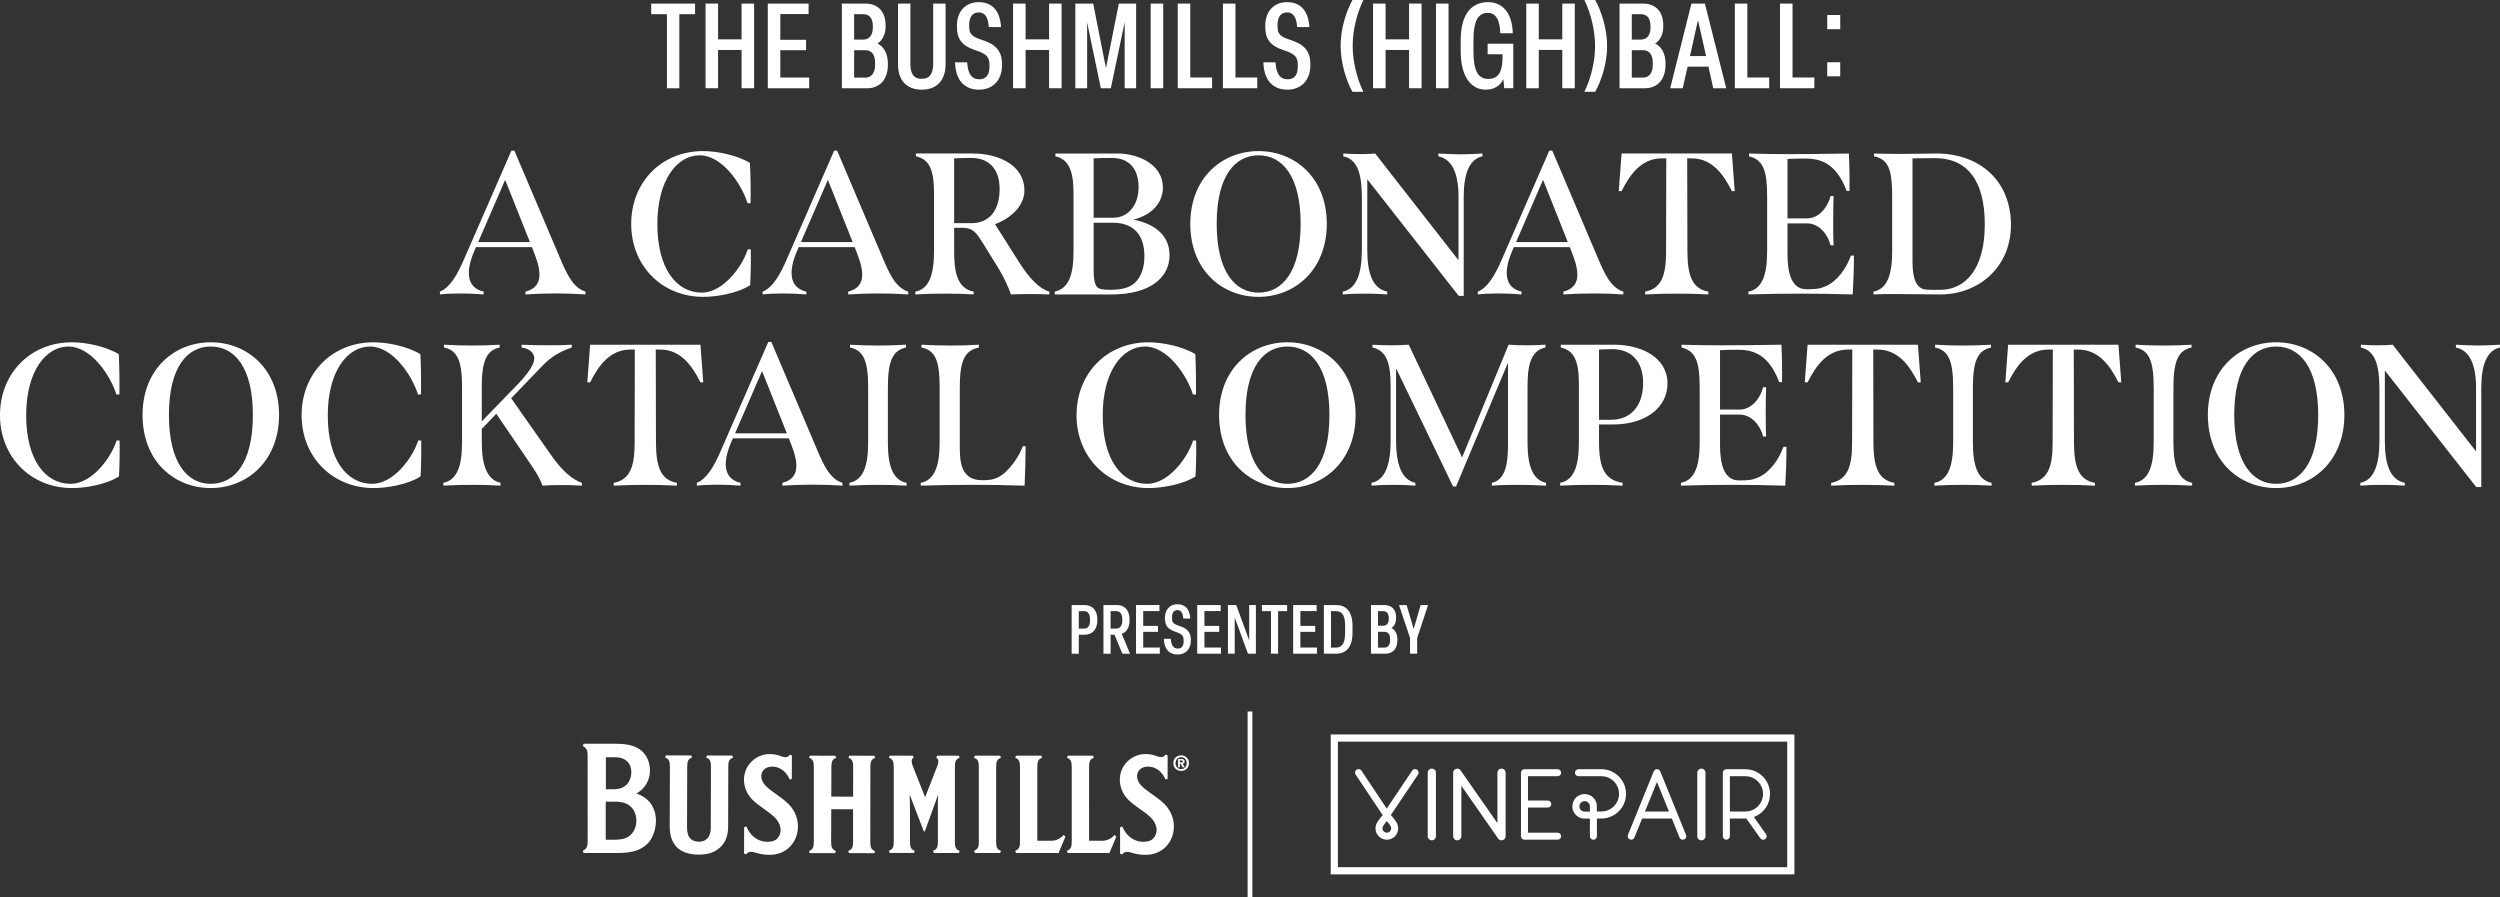 <?xml version="1.0" encoding="UTF-8"?>
<svg id="Layer_1" data-name="Layer 1" xmlns="http://www.w3.org/2000/svg" viewBox="0 0 2096.64 752.54">
  <rect x="0" y="0" width="2096.64" height="752.54" fill="#333333" stroke="none"/>
  <defs>
    <style>
      .cls-1 {
        fill: #fff;
      }

      .cls-2 {
        stroke: #fff;
        stroke-miterlimit: 10;
        stroke-width: 4px;
      }
    </style>
  </defs>
  <g>
    <path class="cls-1" d="M491.02,244.57v2.36c-7.26-.51-16.04-.84-24.99-.84s-17.56.34-25.33.84v-2.36c14.35-3.71,13.85-15.7,7.43-32.08l-2.03-5.23h-46.94l-1.52,3.54c-7.09,16.55-6.59,30.39,7.94,33.77v2.36c-5.91-.51-13-.84-19.76-.84s-12.83.34-16.88.84v-2.36c8.1-3.21,14.35-13.34,20.6-28.03l39.34-90.17h2.53l38.16,89.83c5.57,13.17,10.81,24.99,21.44,28.37ZM444.42,203.03l-20.77-52.18-22.63,52.18h43.4Z"/>
    <path class="cls-1" d="M529.35,187.84c0-35.12,25.5-61.13,60.28-61.13,11.48,0,28.2,3.21,39.34,9.96.51,11.14.68,22.46.51,33.77h-2.53c-5.07-16.21-21.28-40.19-40.19-40.19s-35.46,20.6-35.46,57.75,15.87,57.41,37.32,57.41c17.05,0,33.26-20.26,38.5-36.3h2.53c.17,9.96,0,20.09-.51,30.06-11.14,7.09-28.54,9.79-39.34,9.79-34.45,0-60.45-25.84-60.45-61.12Z"/>
    <path class="cls-1" d="M761.69,244.57v2.36c-7.26-.51-16.04-.84-24.99-.84s-17.56.34-25.33.84v-2.36c14.35-3.71,13.85-15.7,7.43-32.08l-2.03-5.23h-46.94l-1.52,3.54c-7.09,16.55-6.59,30.39,7.94,33.77v2.36c-5.91-.51-13-.84-19.76-.84s-12.83.34-16.88.84v-2.36c8.1-3.21,14.35-13.34,20.6-28.03l39.34-90.17h2.53l38.16,89.83c5.57,13.17,10.81,24.99,21.44,28.37ZM715.09,203.03l-20.77-52.18-22.63,52.18h43.4Z"/>
    <path class="cls-1" d="M880.06,244.57v2.36c-5.4-.17-10.47-.34-16.21-.34s-11.14.17-16.04.34c-1.69-5.4-6.58-15.7-9.96-21.11l-12.83-20.77c-5.91-9.46-8.61-13.85-17.39-14.02h-7.43v19.76c0,15.2,1.69,31.07,16.38,33.77v2.36c-8.1-.51-16.21-.67-24.31-.67s-16.21.17-24.65.67v-2.36c11.14-2.03,15.7-13.34,15.7-33.77v-48.8c0-19.76-4.05-28.54-15.2-30.9v-2.36h47.45c22.96,0,43.56,10.47,43.56,30.9,0,13-11.14,23.3-24.65,28.37l18.91,29.89c9.96,16.21,18.74,24.48,26.68,26.68ZM814.71,187.16c15.54,0,23.64-11.31,23.64-28.71s-9.62-26-23.64-26c-4.22,0-10.13.17-14.52.34v54.37h14.52Z"/>
    <path class="cls-1" d="M980.86,214.01c0,18.24-15.53,32.93-48.8,32.93h-47.45v-2.36c11.48-2.7,15.7-13.51,15.7-33.77v-48.8c0-19.42-4.39-28.54-15.2-30.9v-2.36h52.51c16.89,0,37.65,9.12,37.65,28.54,0,13.17-9.79,23.13-24.65,26.85,21.78,4.56,30.22,16.21,30.22,29.89ZM917.21,132.79v49.81h16.55c11.48,0,21.11-9.46,21.11-25.83,0-15.2-8.1-24.31-22.12-24.31-4.9,0-10.81,0-15.54.34ZM959.76,214.85c0-18.07-9.29-28.03-26.34-28.03h-16.21v40.86c0,5.24.68,10.13,2.53,12.66,1.86,2.36,5.74,2.7,11.14,2.7,9.46,0,16.04-1.52,20.77-5.74,5.4-4.9,8.11-13,8.11-22.46Z"/>
    <path class="cls-1" d="M998.25,187.67c0-38.67,26.85-60.96,57.24-60.96s57.24,22.29,57.24,60.96-26.85,61.29-57.24,61.29-57.24-22.12-57.24-61.29ZM1090.79,187.67c0-40.19-15.53-57.41-35.29-57.41s-35.12,17.22-35.12,57.41,15.37,57.75,35.12,57.75,35.29-17.22,35.29-57.75Z"/>
    <path class="cls-1" d="M1243.26,128.74v2.36c-11.14,2.36-15.7,14.86-15.7,33.77v83.25h-4.22l-76.66-97.77v59.1c0,20.09,4.56,32.59,16.72,35.12v2.36c-6.25-.51-12.66-.67-18.91-.67s-12.33.17-18.4.67v-2.36c11.31-2.2,16.04-14.69,16.04-35.12v-42.89c0-16.89-2.03-32.76-15.54-35.46v-2.36c5.24.34,9.96.51,14.35.51s8.78-.17,12.33-.51l69.91,89.49v-53.36c0-18.74-5.07-31.41-16.89-33.77v-2.36c6.92.34,13,.68,18.91.68s11.99-.34,18.07-.68Z"/>
    <path class="cls-1" d="M1361.46,244.57v2.36c-7.26-.51-16.04-.84-24.99-.84s-17.56.34-25.33.84v-2.36c14.35-3.71,13.85-15.7,7.43-32.08l-2.03-5.23h-46.94l-1.52,3.54c-7.09,16.55-6.58,30.39,7.94,33.77v2.36c-5.91-.51-13-.84-19.76-.84s-12.83.34-16.89.84v-2.36c8.1-3.21,14.35-13.34,20.6-28.03l39.34-90.17h2.53l38.16,89.83c5.57,13.17,10.81,24.99,21.44,28.37ZM1314.86,203.03l-20.77-52.18-22.63,52.18h43.4Z"/>
    <path class="cls-1" d="M1454.84,160.31h-2.36c-7.26-14.52-16.88-27.52-33.94-27.52h-3.55l.17,78.85c.17,19.42,4.05,30.56,17.56,32.93v2.36c-9.12-.51-17.73-.67-26.51-.67s-17.39.17-26.51.67v-2.36c13.34-2.53,17.56-13.17,17.56-32.93l.17-78.85h-3.55c-17.05,0-26.68,13-33.94,27.52h-2.36l2.36-31.58h92.53l2.36,31.58Z"/>
    <path class="cls-1" d="M1554.8,214.35c0,10.81-.34,21.61-1.01,32.59-16.72-.51-30.22-.67-44.07-.67s-27.35.17-43.4.67v-2.36c11.14-2.2,15.7-13.17,15.7-33.77v-45.93c0-20.43-2.7-30.9-15.2-33.77v-2.36c11.14.34,21.11.51,33.26.51s28.87-.17,50.49-.51c.51,10.47.68,20.94.51,31.41h-2.36c-7.26-18.91-17.39-27.18-34.11-27.18-5.07,0-10.64,0-15.53.34v49.81h16.55c9.62,0,17.22-9.12,19.59-18.74h2.53c-.17,5.4-.34,12.83-.34,20.26s0,15.37.34,21.11h-2.53c-2.36-9.62-9.96-18.41-19.59-18.41h-16.55v25.5c0,16.55,3.55,29.72,15.87,29.72,7.94,0,11.14-.34,16.21-2.53,9.12-3.88,17.05-14.35,21.11-25.67h2.53Z"/>
    <path class="cls-1" d="M1571.17,244.57c11.14-2.2,15.7-13.17,15.7-33.77v-45.93c0-21.95-2.7-31.24-15.2-33.77v-2.36c6.75.17,13.85.34,20.94.34,12.16,0,24.15-.34,31.41-.34,35.8,0,62.48,22.46,62.48,59.94,0,35.46-27.19,58.25-59.27,58.25-10.98,0-24.48-.34-37.49-.34-6.42,0-12.83,0-18.57.34v-2.36ZM1664.55,188.17c0-37.99-15.7-55.55-41.71-55.55-6.25,0-13.68.17-18.91.17v86.28c0,15.7,3.55,23.13,11.48,23.81,2.53.17,7.94.34,12.83.17,19.25-.51,36.3-16.21,36.3-54.88Z"/>
    <path class="cls-1" d="M0,348.19c0-35.12,25.5-61.12,60.28-61.12,11.48,0,28.2,3.21,39.34,9.96.51,11.14.68,22.46.51,33.77h-2.53c-5.07-16.21-21.28-40.19-40.19-40.19s-35.46,20.6-35.46,57.75,15.87,57.41,37.32,57.41c17.05,0,33.26-20.26,38.5-36.3h2.53c.17,9.96,0,20.09-.51,30.06-11.14,7.09-28.54,9.79-39.34,9.79-34.45,0-60.45-25.83-60.45-61.12Z"/>
    <path class="cls-1" d="M119.55,348.02c0-38.67,26.85-60.96,57.24-60.96s57.24,22.29,57.24,60.96-26.85,61.29-57.24,61.29-57.24-22.12-57.24-61.29ZM212.08,348.02c0-40.19-15.53-57.41-35.29-57.41s-35.12,17.22-35.12,57.41,15.37,57.75,35.12,57.75,35.29-17.22,35.29-57.75Z"/>
    <path class="cls-1" d="M252.94,348.19c0-35.12,25.5-61.12,60.28-61.12,11.48,0,28.2,3.21,39.34,9.96.51,11.14.68,22.46.51,33.77h-2.53c-5.07-16.21-21.28-40.19-40.19-40.19s-35.46,20.6-35.46,57.75,15.87,57.41,37.32,57.41c17.05,0,33.26-20.26,38.5-36.3h2.53c.17,9.96,0,20.09-.51,30.06-11.14,7.09-28.54,9.79-39.34,9.79-34.45,0-60.45-25.83-60.45-61.12Z"/>
    <path class="cls-1" d="M487.98,404.93v2.36c-5.07-.34-10.98-.51-16.89-.51s-11.65.17-16.04.51c-2.03-4.9-3.71-8.61-8.61-15.87l-30.22-44.41-12.16,12.66v11.48c0,20.26,5.07,31.41,15.7,33.77v2.36c-8.27-.51-15.87-.67-23.64-.67s-15.53.17-24.32.67v-2.36c11.14-2.2,15.7-13.34,15.7-33.77v-47.11c0-21.11-3.88-30.39-15.2-32.59v-2.37c7.94.51,16.04.68,23.3.68,7.77,0,14.86-.17,23.47-.68v2.37c-10.98,2.19-15.03,11.48-15.03,32.59v29.38l30.73-31.74c8.61-9.12,13.34-16.21,13.34-21.11,0-4.22-3.55-8.27-10.64-9.12v-2.37c6.42.34,14.69.51,22.63.51s15.2-.17,19.42-.51v2.37c-10.3,3.54-17.73,8.1-24.48,15.2l-26.34,27.35,33.94,48.29c9.12,13,17.56,19.92,25.33,22.63Z"/>
    <path class="cls-1" d="M589.81,320.67h-2.36c-7.26-14.52-16.89-27.52-33.94-27.52h-3.55l.17,78.86c.17,19.42,4.05,30.56,17.56,32.93v2.36c-9.12-.51-17.73-.67-26.51-.67s-17.39.17-26.51.67v-2.36c13.34-2.53,17.56-13.17,17.56-32.93l.17-78.86h-3.55c-17.05,0-26.68,13-33.94,27.52h-2.36l2.36-31.58h92.53l2.36,31.58Z"/>
    <path class="cls-1" d="M706.48,404.93v2.36c-7.26-.51-16.04-.84-24.99-.84s-17.56.34-25.33.84v-2.36c14.35-3.71,13.85-15.7,7.43-32.08l-2.03-5.23h-46.94l-1.52,3.55c-7.09,16.55-6.59,30.39,7.94,33.77v2.36c-5.91-.51-13-.84-19.76-.84s-12.83.34-16.88.84v-2.36c8.1-3.21,14.35-13.34,20.6-28.03l39.34-90.17h2.53l38.16,89.83c5.57,13.17,10.81,24.99,21.44,28.37ZM659.88,363.39l-20.77-52.18-22.63,52.18h43.4Z"/>
    <path class="cls-1" d="M712.39,404.93c11.14-2.2,15.7-13.34,15.7-33.77v-45.93c0-22.29-3.71-31.41-15.2-33.77v-2.37c8.44.51,15.87.68,23.47.68s15.03-.17,23.47-.68v2.37c-11.31,2.36-15.2,11.48-15.2,33.77v45.93c0,20.43,4.56,31.58,15.7,33.77v2.36c-8.27-.51-16.21-.67-23.98-.67s-15.37.17-23.98.67v-2.36Z"/>
    <path class="cls-1" d="M772.17,404.93c11.14-2.2,15.87-13.17,15.87-33.77v-45.93c0-21.11-2.87-31.41-15.2-33.77v-2.37c8.11.51,16.21.68,24.15.68s15.87-.17,23.98-.68v2.37c-12.33,2.36-16.04,11.82-16.04,33.77v49.81c0,12.66,1.18,27.69,18.74,27.69,8.61,0,12.83-1.18,18.57-5.91,5.07-4.39,12.16-13.17,15.53-22.63h2.36c0,10.97-.34,21.95-.84,33.09-16.04-.51-29.38-.67-43.23-.67s-27.69.17-43.9.67v-2.36Z"/>
    <path class="cls-1" d="M902.85,348.19c0-35.12,25.5-61.12,60.28-61.12,11.48,0,28.2,3.21,39.34,9.96.51,11.14.68,22.46.51,33.77h-2.53c-5.07-16.21-21.28-40.19-40.19-40.19s-35.46,20.6-35.46,57.75,15.87,57.41,37.32,57.41c17.05,0,33.26-20.26,38.5-36.3h2.53c.17,9.96,0,20.09-.51,30.06-11.14,7.09-28.54,9.79-39.34,9.79-34.45,0-60.45-25.83-60.45-61.12Z"/>
    <path class="cls-1" d="M1022.4,348.02c0-38.67,26.85-60.96,57.24-60.96s57.24,22.29,57.24,60.96-26.85,61.29-57.24,61.29-57.24-22.12-57.24-61.29ZM1114.94,348.02c0-40.19-15.54-57.41-35.29-57.41s-35.12,17.22-35.12,57.41,15.37,57.75,35.12,57.75,35.29-17.22,35.29-57.75Z"/>
    <path class="cls-1" d="M1296.62,404.93v2.36c-8.61-.51-16.72-.67-24.15-.67s-14.69.17-21.28.67v-2.36c9.79-2.2,13.51-12.33,13.51-31.41v-69.4l-43.56,103.84h-2.53l-47.79-99.12v60.62c0,20.43,4.9,33.1,16.21,35.46v2.36c-6.58-.51-12.66-.67-18.74-.67s-11.82.17-18.07.67v-2.36c11.31-2.2,16.04-14.86,16.04-35.46v-45.08c0-16.55-1.86-30.06-15.2-32.93v-2.37c5.07.34,10.64.51,16.04.51,5.07,0,10.13-.17,14.35-.51l44.75,94.56,39-94.56c4.73.34,9.46.51,14.69.51s10.64-.17,16.21-.51v2.37c-13.34,2.7-15.03,17.05-15.03,33.77v45.93c0,20.26,4.73,31.41,15.53,33.77Z"/>
    <path class="cls-1" d="M1341.03,355.96v14.52c0,23.13,5.4,32.08,19.76,34.45v2.36c-8.95-.51-17.39-.67-26-.67s-17.05.17-26.34.67v-2.36c11.14-2.2,15.7-13.17,15.7-33.77v-49.31c0-19.08-4.05-28.03-15.2-30.39v-2.37h44.58c23.64,0,44.92,10.98,44.92,32.59,0,19.76-17.9,34.28-45.42,34.28h-11.99ZM1341.03,293.15v58.93h9.96c17.05,0,27.02-12.16,27.02-30.9s-10.3-28.37-26-28.37c-3.21,0-7.43.17-10.98.34Z"/>
    <path class="cls-1" d="M1498.23,374.7c0,10.81-.34,21.61-1.01,32.59-16.72-.51-30.22-.67-44.07-.67s-27.35.17-43.4.67v-2.36c11.14-2.2,15.7-13.17,15.7-33.77v-45.93c0-20.43-2.7-30.9-15.2-33.77v-2.37c11.14.34,21.11.51,33.26.51s28.87-.17,50.49-.51c.51,10.47.68,20.94.51,31.41h-2.36c-7.26-18.91-17.39-27.18-34.11-27.18-5.07,0-10.64,0-15.53.34v49.81h16.55c9.62,0,17.22-9.12,19.59-18.74h2.53c-.17,5.4-.34,12.83-.34,20.26s0,15.37.34,21.11h-2.53c-2.36-9.62-9.96-18.41-19.59-18.41h-16.55v25.5c0,16.55,3.55,29.72,15.87,29.72,7.94,0,11.14-.34,16.21-2.53,9.12-3.88,17.05-14.35,21.11-25.67h2.53Z"/>
    <path class="cls-1" d="M1610.85,320.67h-2.36c-7.26-14.52-16.88-27.52-33.94-27.52h-3.55l.17,78.86c.17,19.42,4.05,30.56,17.56,32.93v2.36c-9.12-.51-17.73-.67-26.51-.67s-17.39.17-26.51.67v-2.36c13.34-2.53,17.56-13.17,17.56-32.93l.17-78.86h-3.55c-17.05,0-26.68,13-33.94,27.52h-2.36l2.36-31.58h92.53l2.36,31.58Z"/>
    <path class="cls-1" d="M1622.34,404.93c11.14-2.2,15.7-13.34,15.7-33.77v-45.93c0-22.29-3.71-31.41-15.2-33.77v-2.37c8.44.51,15.87.68,23.47.68s15.03-.17,23.47-.68v2.37c-11.31,2.36-15.2,11.48-15.2,33.77v45.93c0,20.43,4.56,31.58,15.7,33.77v2.36c-8.27-.51-16.21-.67-23.98-.67s-15.37.17-23.98.67v-2.36Z"/>
    <path class="cls-1" d="M1779.03,320.67h-2.36c-7.26-14.52-16.88-27.52-33.94-27.52h-3.55l.17,78.86c.17,19.42,4.05,30.56,17.56,32.93v2.36c-9.12-.51-17.73-.67-26.51-.67s-17.39.17-26.51.67v-2.36c13.34-2.53,17.56-13.17,17.56-32.93l.17-78.86h-3.55c-17.05,0-26.68,13-33.94,27.52h-2.36l2.36-31.58h92.53l2.36,31.58Z"/>
    <path class="cls-1" d="M1790.51,404.93c11.14-2.2,15.7-13.34,15.7-33.77v-45.93c0-22.29-3.71-31.41-15.2-33.77v-2.37c8.44.51,15.87.68,23.47.68s15.03-.17,23.47-.68v2.37c-11.31,2.36-15.2,11.48-15.2,33.77v45.93c0,20.43,4.56,31.58,15.7,33.77v2.36c-8.27-.51-16.21-.67-23.98-.67s-15.37.17-23.98.67v-2.36Z"/>
    <path class="cls-1" d="M1851.64,348.02c0-38.67,26.85-60.96,57.24-60.96s57.24,22.29,57.24,60.96-26.85,61.29-57.24,61.29-57.24-22.12-57.24-61.29ZM1944.17,348.02c0-40.19-15.54-57.41-35.29-57.41s-35.12,17.22-35.12,57.41,15.37,57.75,35.12,57.75,35.29-17.22,35.29-57.75Z"/>
    <path class="cls-1" d="M2096.64,289.09v2.37c-11.14,2.36-15.7,14.86-15.7,33.77v83.25h-4.22l-76.66-97.77v59.1c0,20.09,4.56,32.59,16.72,35.12v2.36c-6.25-.51-12.66-.67-18.91-.67s-12.33.17-18.4.67v-2.36c11.31-2.2,16.04-14.69,16.04-35.12v-42.89c0-16.89-2.03-32.76-15.54-35.46v-2.37c5.24.34,9.96.51,14.35.51s8.78-.17,12.33-.51l69.91,89.49v-53.36c0-18.74-5.07-31.41-16.89-33.77v-2.37c6.92.34,13,.68,18.91.68s11.99-.34,18.07-.68Z"/>
  </g>
  <g>
    <path class="cls-1" d="M559.32,74V11.9h-13.2V3h36.8v8.9h-13.2v62.1h-10.4Z"/>
    <path class="cls-1" d="M591.72,74V3h10.5v30h19.7V3h10.5v71h-10.5v-32.1h-19.7v32.1h-10.5Z"/>
    <path class="cls-1" d="M643.92,74V3h34.2v8.8h-23.7v21.6h21.6v8.7h-21.6v22.9h24.2v9h-34.7Z"/>
    <path class="cls-1" d="M706.02,74V3h19.7c9.8,0,17,5.9,17,18.3v1c0,6.3-2.6,11.6-6.8,14.2,5.4,2.6,8.7,8.8,8.7,16.4v1.4c0,12.7-7.1,19.7-17.3,19.7h-21.3ZM716.32,33.2h7.7c4.8,0,8-3.5,8-10.2v-.9c0-6.6-2.7-10.2-8.1-10.2h-7.6v21.3ZM716.32,65.1h9.3c4.9,0,8.3-3.4,8.3-10.9v-1.3c0-7.1-2.9-10.8-8-10.8h-9.6v23Z"/>
    <path class="cls-1" d="M753.12,54V3h10.4v50.7c0,7,2,12.4,9.5,12.4,7,0,9.6-4.8,9.6-12.5V3h10.4v50.9c0,12.9-6.9,21.3-20,21.3s-19.9-8.3-19.9-21.2Z"/>
    <path class="cls-1" d="M800.93,52.3h10.2c.6,10.4,4.3,14.2,10.2,14.2,5.1,0,8.5-3,8.5-10.7v-1.3c0-6.4-2.2-9.3-11.6-12.3-11.8-3.9-15.7-9.5-15.7-19.8v-1c0-12,7.4-19.6,18.2-19.6s17.9,6.5,18.8,20.9h-10.3c-.5-8.6-3.4-12.3-8.4-12.3-4.7,0-8,3.2-8,10.3v1.3c0,6.4,1.8,8.6,10.8,11.5,11.4,3.6,16.7,9.2,16.7,20.3v1c0,12.4-7.7,20.4-19.2,20.4-12.2,0-19.7-7.7-20.2-22.9Z"/>
    <path class="cls-1" d="M849.62,74V3h10.5v30h19.7V3h10.5v71h-10.5v-32.1h-19.7v32.1h-10.5Z"/>
    <path class="cls-1" d="M901.82,74V3h15l10.7,54.2,10.8-54.2h14.5v71h-9.6V18.5l-11.6,55.5h-8.4l-11.5-55.2v55.2h-9.9Z"/>
    <path class="cls-1" d="M965.02,74V3h10.5v71h-10.5Z"/>
    <path class="cls-1" d="M987.72,74V3h10.5v62h18.3v9h-28.8Z"/>
    <path class="cls-1" d="M1025.62,74V3h10.5v62h18.3v9h-28.8Z"/>
    <path class="cls-1" d="M1059.52,52.3h10.2c.6,10.4,4.3,14.2,10.2,14.2,5.1,0,8.5-3,8.5-10.7v-1.3c0-6.4-2.2-9.3-11.6-12.3-11.8-3.9-15.7-9.5-15.7-19.8v-1c0-12,7.4-19.6,18.2-19.6s17.9,6.5,18.8,20.9h-10.3c-.5-8.6-3.4-12.3-8.4-12.3-4.7,0-8,3.2-8,10.3v1.3c0,6.4,1.8,8.6,10.8,11.5,11.4,3.6,16.7,9.2,16.7,20.3v1c0,12.4-7.7,20.4-19.2,20.4-12.2,0-19.7-7.7-20.2-22.9Z"/>
    <path class="cls-1" d="M1134.22,77c-5.1-9.2-9.9-24-9.9-38.6s4.8-29,9.9-38.4h9.2c-5.4,10.8-9,25.5-9,38.4s3.6,27.8,9,38.6h-9.2Z"/>
    <path class="cls-1" d="M1151.52,74V3h10.5v30h19.7V3h10.5v71h-10.5v-32.1h-19.7v32.1h-10.5Z"/>
    <path class="cls-1" d="M1204.32,74V3h10.5v71h-10.5Z"/>
    <path class="cls-1" d="M1225.02,43.1v-9.2c0-21.5,8.6-32.1,23-32.1,12.5,0,20.2,9.5,20.7,26.1h-10.5c-.3-11.5-3.9-17.1-10.4-17.1-8.2,0-12.1,6.7-12.1,23.1v9.2c0,16.3,3.9,23.1,12.4,23.1,9.7,0,12-7.6,12-19v-1.7h-12.5v-8.8h21.5v37.3h-7.6l-.7-7.6c-2.3,4.8-6.8,8.8-14.9,8.8-11.8,0-20.9-10.4-20.9-32.1Z"/>
    <path class="cls-1" d="M1280.02,74V3h10.5v30h19.7V3h10.5v71h-10.5v-32.1h-19.7v32.1h-10.5Z"/>
    <path class="cls-1" d="M1337.82,0c5.1,9.2,10,24,10,38.6s-4.8,29-10,38.4h-9.1c5.4-10.8,9-25.5,9-38.4s-3.6-27.8-9-38.6h9.1Z"/>
    <path class="cls-1" d="M1358.22,74V3h19.7c9.8,0,17,5.9,17,18.3v1c0,6.3-2.6,11.6-6.8,14.2,5.4,2.6,8.7,8.8,8.7,16.4v1.4c0,12.7-7.1,19.7-17.3,19.7h-21.3ZM1368.52,33.2h7.7c4.8,0,8-3.5,8-10.2v-.9c0-6.6-2.7-10.2-8.1-10.2h-7.6v21.3ZM1368.52,65.1h9.3c4.9,0,8.3-3.4,8.3-10.9v-1.3c0-7.1-2.9-10.8-8-10.8h-9.6v23Z"/>
    <path class="cls-1" d="M1436.82,74l-4-18.1h-17.5l-4.1,18.1h-10.5l17.8-71h11.3l17.9,71h-10.9ZM1417.32,47h13.5l-6.8-30.1-6.7,30.1Z"/>
    <path class="cls-1" d="M1454.92,74V3h10.5v62h18.3v9h-28.8Z"/>
    <path class="cls-1" d="M1492.82,74V3h10.5v62h18.3v9h-28.8Z"/>
    <path class="cls-1" d="M1532.42,24.5v-11.9h10.9v11.9h-10.9ZM1532.42,64v-11.8h10.9v11.8h-10.9Z"/>
  </g>
  <g>
    <g>
      <path class="cls-1" d="M898.75,548.23v-40.81h10.92c6.09,0,10.63,4.2,10.63,11.96v.98c0,7.82-4.54,11.96-10.63,11.96h-4.94v15.92h-5.98ZM904.73,527.2h4.71c2.7,0,4.71-2.12,4.71-6.84v-.98c0-4.71-2.01-6.84-4.71-6.84h-4.71v14.66Z"/>
      <path class="cls-1" d="M925.42,548.23v-40.81h11.38c6.04,0,10.52,4.2,10.52,11.96v.98c0,5.98-2.59,9.83-6.55,11.21l6.96,16.67h-6.44l-6.61-15.92h-3.28v15.92h-5.98ZM931.4,527.2h4.77c2.87,0,5.06-2.18,5.06-6.84v-.98c0-4.71-2.07-6.84-5.06-6.84h-4.77v14.66Z"/>
      <path class="cls-1" d="M952.73,548.23v-40.81h19.66v5.06h-13.62v12.42h12.42v5h-12.42v13.16h13.91v5.17h-19.95Z"/>
      <path class="cls-1" d="M976.06,535.76h5.86c.35,5.98,2.47,8.16,5.86,8.16,2.93,0,4.89-1.72,4.89-6.15v-.75c0-3.68-1.26-5.35-6.67-7.07-6.78-2.24-9.02-5.46-9.02-11.38v-.57c0-6.9,4.25-11.27,10.46-11.27s10.29,3.73,10.81,12.01h-5.92c-.29-4.94-1.95-7.07-4.83-7.07-2.7,0-4.6,1.84-4.6,5.92v.75c0,3.68,1.04,4.94,6.21,6.61,6.55,2.07,9.6,5.29,9.6,11.67v.57c0,7.13-4.43,11.73-11.04,11.73-7.01,0-11.32-4.43-11.61-13.16Z"/>
      <path class="cls-1" d="M1004.06,548.23v-40.81h19.66v5.06h-13.62v12.42h12.42v5h-12.42v13.16h13.91v5.17h-19.95Z"/>
      <path class="cls-1" d="M1029.81,548.23v-40.81h6.96l10.86,29.6v-29.6h5.63v40.81h-6.67l-11.09-30.29v30.29h-5.69Z"/>
      <path class="cls-1" d="M1065.91,548.23v-35.7h-7.59v-5.12h21.15v5.12h-7.59v35.7h-5.98Z"/>
      <path class="cls-1" d="M1084.53,548.23v-40.81h19.66v5.06h-13.62v12.42h12.42v5h-12.42v13.16h13.91v5.17h-19.95Z"/>
      <path class="cls-1" d="M1110.28,548.23v-40.81h10.17c8.16,0,13.85,4.88,13.85,17.76v5.29c0,12.82-5.69,17.76-13.85,17.76h-10.17ZM1116.26,543.12h3.85c4.71,0,7.99-2.42,7.99-12.65v-5.29c0-10.17-3.05-12.64-7.99-12.64h-3.85v30.58Z"/>
      <path class="cls-1" d="M1149.77,548.23v-40.81h11.32c5.63,0,9.77,3.39,9.77,10.52v.58c0,3.62-1.5,6.67-3.91,8.16,3.1,1.49,5,5.06,5,9.43v.8c0,7.3-4.08,11.32-9.94,11.32h-12.24ZM1155.7,524.78h4.43c2.76,0,4.6-2.01,4.6-5.86v-.52c0-3.79-1.55-5.86-4.66-5.86h-4.37v12.24ZM1155.7,543.12h5.35c2.82,0,4.77-1.96,4.77-6.27v-.75c0-4.08-1.67-6.21-4.6-6.21h-5.52v13.22Z"/>
      <path class="cls-1" d="M1182.54,548.23v-13.22l-9.25-27.59h6.38l5.92,20.06,5.86-20.06h6.21l-9.14,27.65v13.16h-5.98Z"/>
    </g>
    <g>
      <path class="cls-1" d="M661.45,674.46c10.31,10.46,10.07,26.61.84,35.85-6.77,6.8-17.42,8.41-28.99,4.67-2.87-.97-5.77-.99-7.52,1.52,0,0-1.76-.66-1.78-.69l.08-21.98,1.76-.82c6.68,15.76,22.05,14.26,25.78,10.49,4.21-4.27,4.59-11.51-2.09-18.16-5.08-5.01-13.33-9.37-18.79-14.94-4.64-4.77-6.88-11-6.79-16.79.2-12.12,10.24-21.23,21.49-21.23,5.09,0,8.18,1.3,10.52,2.13,2.35.85,5.2.79,6.4-1.65l1.77.71-.06,19.68s-1.69.55-1.71.53c-2.62-5.81-7.28-10.82-14.67-10.84-9.26-.03-12.27,9.02-5.7,15.92,4.99,5.2,13.79,9.75,19.47,15.59ZM733.99,635.57l-.68-1.75-21.07-.07-.72,1.76c3.44,1.21,4,3.34,4.01,8.02l-.06,24.6-18.29-.05.06-24.52c.05-4.67.61-6.8,4.07-8l-.71-1.76-21.4-.05-.68,1.76c3.46,1.25,4.01,3.31,4,8.02v62.12c0,4.69-.57,6.78-4.07,8.06-.03,0,.7,1.73.7,1.75l21.2.06s.74-1.76.74-1.76c-3.6-1.62-4.02-3.37-4.04-8.06l.08-27.05,18.31.05v26.97c-.04,4.69-.47,6.43-4.08,8.03,0,0,.71,1.76.71,1.78l21.13.05s.74-1.74.72-1.75c-3.49-1.29-4.06-3.37-4.03-8.07l.05-62.12c.02-4.71.59-6.78,4.06-8.01ZM592.93,633.6l-.69,1.75c3.44,1.22,3.99,3.35,3.99,8.02l-.13,50.57c-.02,9.86-5.58,11.96-9.86,11.94-4.32,0-10.06-1.59-10.04-11.77l.14-50.79c0-4.7.56-6.78,4.03-8.01l-.66-1.75-21.2-.06-.73,1.75c3.45,1.22,4.02,3.35,4.04,8.02l-.16,49.66c-.02,7.08,1.7,13.02,5.57,17.19,3.85,4.18,10.28,6.59,18.78,6.62,7.27.02,13.51-1.82,18.2-6.29,3.92-3.76,6.44-9.34,6.46-17.26l.1-49.79c0-4.71.59-6.79,4.07-8.01l-.71-1.75-21.19-.05ZM543.29,707.3c-5.37,5.47-12.41,8.01-24.88,8.05h-28.97s-.59-1.55-.71-1.82c3.19-1.72,4.13-3.25,4.13-7.96,0,0-.05-70.3-.05-71.95,0-4.7-1.03-6.09-4.09-8.16l.79-1.7h27.31c12.37,0,18.55,2.94,22.69,7.31,7.87,8.25,8.69,26.22-5.79,34.43,22.12,7.37,18.17,33.1,9.57,41.79ZM508.11,661.93h5.79c5.81,0,9.25-1.41,11.76-4.03,4.58-4.65,5.24-14.19.85-18.8-2.44-2.7-5.8-4.06-11.63-4.02-1.08-.04-5.12-.04-6.77,0-.04,9.41-.04,17.41,0,26.85ZM529.42,676.88c-3.02-3.07-7.09-4.57-13.99-4.57h-7.43c-.03,11.17-.03,20.77,0,31.93h7.43c6.91,0,10.98-1.48,13.99-4.57,5.68-5.84,5.68-16.96,0-22.78ZM957.18,658.89c-6.6-6.88-3.61-15.94,5.63-15.94,7.41,0,12.07,4.98,14.71,10.79,0,0,1.69-.53,1.71-.54v-19.67l-1.77-.72c-1.19,2.44-4.05,2.5-6.39,1.67-2.35-.83-5.44-2.1-10.52-2.1-11.27,0-21.27,9.18-21.42,21.29-.06,5.78,2.2,12.01,6.83,16.76,5.49,5.57,13.73,9.9,18.84,14.91,6.7,6.62,6.34,13.85,2.13,18.13-3.72,3.79-19.06,5.34-25.79-10.4l-1.77.84v21.97s1.76.7,1.77.68c1.74-2.51,4.63-2.49,7.51-1.52,11.58,3.68,22.21,2.05,28.96-4.78,9.21-9.26,9.41-25.41-.92-35.84-5.68-5.83-14.5-10.34-19.51-15.52ZM800.82,705.55v-62.02c0-4.71.56-6.79,4.03-8.02l-.69-1.75h-18.24l-.71,1.75c3.06,1.26,1.27,6.06.46,7.96l-9.8,25.17.04.09h-.08l.04-.09-10-25.28c-.77-2.04-2.65-6.68.36-7.86l-.7-1.75h-19.35l-.71,1.75c3.48,1.21,4.06,3.33,4.08,8.02v62.02c-.02,4.69-.44,6.43-4.09,8.04,0,0,.73,1.76.73,1.76h20.31s.73-1.74.71-1.75c-3.48-1.28-4.04-3.37-4.04-8.06v-12.6c0-8.55.05-20.23-.29-26.65.96,2.8,9.66,24.98,11.79,30.65.3.83.84.54,1.04,0,2.99-8.11,11.13-30.6,11.13-30.6-.45,6.28-.28,18.21-.28,26.49v12.73c-.01,4.69-.46,6.43-4.06,8.04,0,0,.71,1.76.71,1.76h20.95s.73-1.74.71-1.75c-3.5-1.28-4.08-3.37-4.05-8.06ZM835.42,705.55v-62.02c0-4.71.58-6.79,4.05-8.02l-.69-1.75h-21.21l-.7,1.75c3.44,1.21,4.01,3.33,4.03,8.02v62.02c-.02,4.69-.45,6.43-4.06,8.04,0,0,.72,1.76.72,1.76h21.21s.74-1.74.71-1.75c-3.5-1.28-4.07-3.37-4.06-8.06ZM882.47,705.09h-12.52v-61.56c0-4.71.57-6.79,4.04-8.02l-.69-1.75h-21.21l-.7,1.75c3.44,1.21,4.02,3.33,4.03,8.02v62.02c0,4.69-.44,6.43-4.06,8.04,0,0,.72,1.76.72,1.76h31.68c2.63,0,3.95.18,3.95.18l5.8-13.8-1.53-1.51c-2.83,3.57-7.29,4.86-9.52,4.86ZM925.12,705.09h-11.78l.02-61.56c0-4.71.56-6.79,4.03-8.02l-.69-1.75h-21.21l-.7,1.75c3.45,1.21,4.02,3.33,4.04,8.02v62.02c-.03,4.69-.45,6.43-4.07,8.04,0,0,.72,1.76.72,1.76h30.96c2.62,0,3.93.18,3.93.18l5.82-13.8-1.53-1.51c-2.84,3.57-7.29,4.86-9.53,4.86ZM993.5,638.63c0-1.6-1.07-2.12-2.89-2.12h-2.62v7.03h1.5v-2.95h.71l1.61,2.95h1.79l-1.81-3.08c.93-.07,1.7-.54,1.7-1.83ZM990.82,639.38h-1.32v-1.68h1.05c.58,0,1.35.05,1.35.78,0,.78-.4.91-1.07.91ZM990.57,633.5c-3.47,0-6.56,2.39-6.56,6.52s3.09,6.52,6.56,6.52,6.54-2.4,6.54-6.52-3.09-6.52-6.54-6.52ZM990.57,645.05h0c-2.58,0-4.68-2.01-4.68-5.02s2.1-5.01,4.68-5.01,4.66,2,4.66,5.01-2.14,5.02-4.66,5.02Z"/>
      <line class="cls-2" x1="1048.32" y1="596.71" x2="1048.32" y2="752.54"/>
      <g>
        <g>
          <path class="cls-1" d="M1259.26,644.6c-1.9,0-3.44,1.54-3.44,3.44v42.32l-30.85-44.25c-.86-1.23-2.42-1.76-3.85-1.31-1.43.45-2.41,1.78-2.41,3.28v53.22c0,1.9,1.54,3.44,3.44,3.44s3.44-1.54,3.44-3.44v-42.28l30.85,44.25c.65.94,1.72,1.47,2.82,1.47.34,0,.69-.05,1.03-.16,1.43-.45,2.4-1.78,2.4-3.28v-53.25c0-1.9-1.54-3.44-3.44-3.44"/>
          <path class="cls-1" d="M1200.8,644.6c-1.9,0-3.44,1.54-3.44,3.44v53.25c0,1.9,1.54,3.44,3.44,3.44s3.44-1.54,3.44-3.44v-53.25c0-1.9-1.54-3.44-3.44-3.44"/>
          <path class="cls-1" d="M1426.87,644.6c-1.9,0-3.44,1.54-3.44,3.44v53.25c0,1.9,1.54,3.44,3.44,3.44s3.44-1.54,3.44-3.44v-53.25c0-1.9-1.54-3.44-3.44-3.44"/>
          <path class="cls-1" d="M1447.82,704.22c1.62,0,2.94-1.32,2.94-2.94v-14.82h13.02c.11,0,.22,0,.33,0h.46s11.73,16.53,11.73,16.53c.55.78,1.45,1.24,2.4,1.24.61,0,1.2-.19,1.7-.54,1.32-.94,1.64-2.78.7-4.1l-10.2-14.38.58-.23c7.88-3.18,12.97-10.71,12.97-19.18,0-11.4-9.28-20.68-20.68-20.68h-15.96c-1.62,0-2.94,1.32-2.94,2.94v53.23c0,1.62,1.32,2.94,2.94,2.94ZM1450.76,650.99h13.02c8.16,0,14.8,6.64,14.8,14.8s-6.64,14.79-14.8,14.79h-13.02v-29.59Z"/>
          <path class="cls-1" d="M1159.02,682.72c.09.14.21.28.36.43l.32.32-.29.35c-1.46,1.71-3.37,4.04-4.19,5.43-.18.3-.35.62-.5.9-.19.34-.34.68-.46.97-.46,1.14-.7,2.35-.7,3.58,0,5.06,3.96,9.23,9,9.5.05,0,.51.01.51.01,0,0,.45,0,.51,0,5.05-.27,9-4.44,9-9.5,0-1.23-.23-2.42-.69-3.55-.12-.32-.28-.65-.45-.97-.17-.33-.34-.64-.5-.91-.9-1.52-3.06-4.12-4.26-5.53l-.29-.34.31-.32c.12-.13.22-.25.3-.37l22.22-33.12c.44-.65.6-1.44.44-2.21-.15-.77-.59-1.44-1.25-1.87-.49-.33-1.05-.5-1.64-.5-.98,0-1.9.49-2.45,1.3l-21.32,31.78-21.2-31.77c-.55-.82-1.46-1.31-2.45-1.31-.58,0-1.14.17-1.63.5-.65.44-1.1,1.1-1.25,1.87s0,1.55.44,2.21l22.1,33.12ZM1159.91,692.91c.11-.21.21-.41.35-.63.46-.78,1.57-2.18,2.43-3.22l.38-.47.38.47c.86,1.04,1.98,2.45,2.44,3.24.12.19.22.39.35.64.08.14.13.26.18.39.18.44.27.9.27,1.37,0,1.9-1.49,3.5-3.41,3.63h-.23s-.24,0-.24,0c-1.9-.13-3.38-1.72-3.38-3.62,0-.48.09-.94.28-1.41.04-.09.09-.2.19-.4Z"/>
          <path class="cls-1" d="M1278.5,704.22h27.83c1.62,0,2.94-1.32,2.94-2.94s-1.32-2.94-2.94-2.94h-24.89v-21.08h16.63c1.62,0,2.94-1.32,2.94-2.94s-1.32-2.94-2.94-2.94h-16.63v-20.41h24.89c1.62,0,2.94-1.32,2.94-2.94s-1.32-2.94-2.94-2.94h-27.83c-1.62,0-2.94,1.32-2.94,2.94v53.25c0,1.62,1.32,2.94,2.94,2.94Z"/>
          <path class="cls-1" d="M1366.87,704.01c.35.14.73.22,1.1.22,1.2,0,2.27-.72,2.73-1.83l6.48-15.94h24.89l6.48,15.94c.45,1.11,1.52,1.83,2.73,1.83.38,0,.75-.07,1.11-.22.73-.3,1.3-.86,1.6-1.58s.31-1.52.02-2.25l-21.64-53.29c-.45-1.11-1.52-1.83-2.72-1.83s-2.27.72-2.72,1.83l-21.64,53.29c-.3.73-.29,1.53.02,2.25.31.72.87,1.28,1.6,1.58ZM1389.62,655.81l10.05,24.76h-20.11l10.06-24.76Z"/>
          <path class="cls-1" d="M1321.69,683.53c1.59,1.58,3.57,2.59,5.75,2.9h.07c.29.05.69.09,2.88.09.78,0,1.66,0,2.49-.01h.5s0,14.78,0,14.78c0,1.62,1.32,2.94,2.94,2.94s2.94-1.32,2.94-2.94v-14.84h3.75c11.4,0,20.68-9.27,20.68-20.68s-9.28-20.68-20.68-20.68h-19.22c-1.62,0-2.94,1.32-2.94,2.94s1.32,2.94,2.94,2.94h19.22c8.16,0,14.8,6.64,14.8,14.8s-6.64,14.79-14.8,14.79h-3.8v-.5c.03-2.99,0-4.69-.05-5.18v-.1c-.33-2.21-1.34-4.22-2.92-5.8-1.59-1.59-3.6-2.6-5.82-2.91-.48-.07-.97-.1-1.46-.1s-.97.03-1.44.1c-2.22.31-4.24,1.32-5.83,2.91-1.59,1.59-2.6,3.6-2.91,5.82-.14.96-.14,1.94,0,2.9.31,2.22,1.32,4.24,2.91,5.83ZM1324.6,675.63c.13-.95.57-1.81,1.25-2.49.68-.68,1.55-1.11,2.5-1.25.2-.03.41-.04.62-.04s.41.02.63.05c.95.13,1.81.56,2.49,1.25.66.66,1.08,1.49,1.24,2.45.04.63.02,3.12.01,4.54v.49s-.49,0-.49,0c-.82,0-1.68.01-2.45.01-1.39,0-1.9-.01-2.13-.03-.91-.14-1.75-.57-2.41-1.23-.68-.68-1.11-1.55-1.25-2.5-.06-.41-.06-.83,0-1.24Z"/>
        </g>
        <path class="cls-1" d="M1116.01,615.96v117.33h388.87v-117.33h-388.87ZM1498.86,727.27h-376.84v-105.29h376.84v105.29Z"/>
      </g>
    </g>
  </g>
</svg>